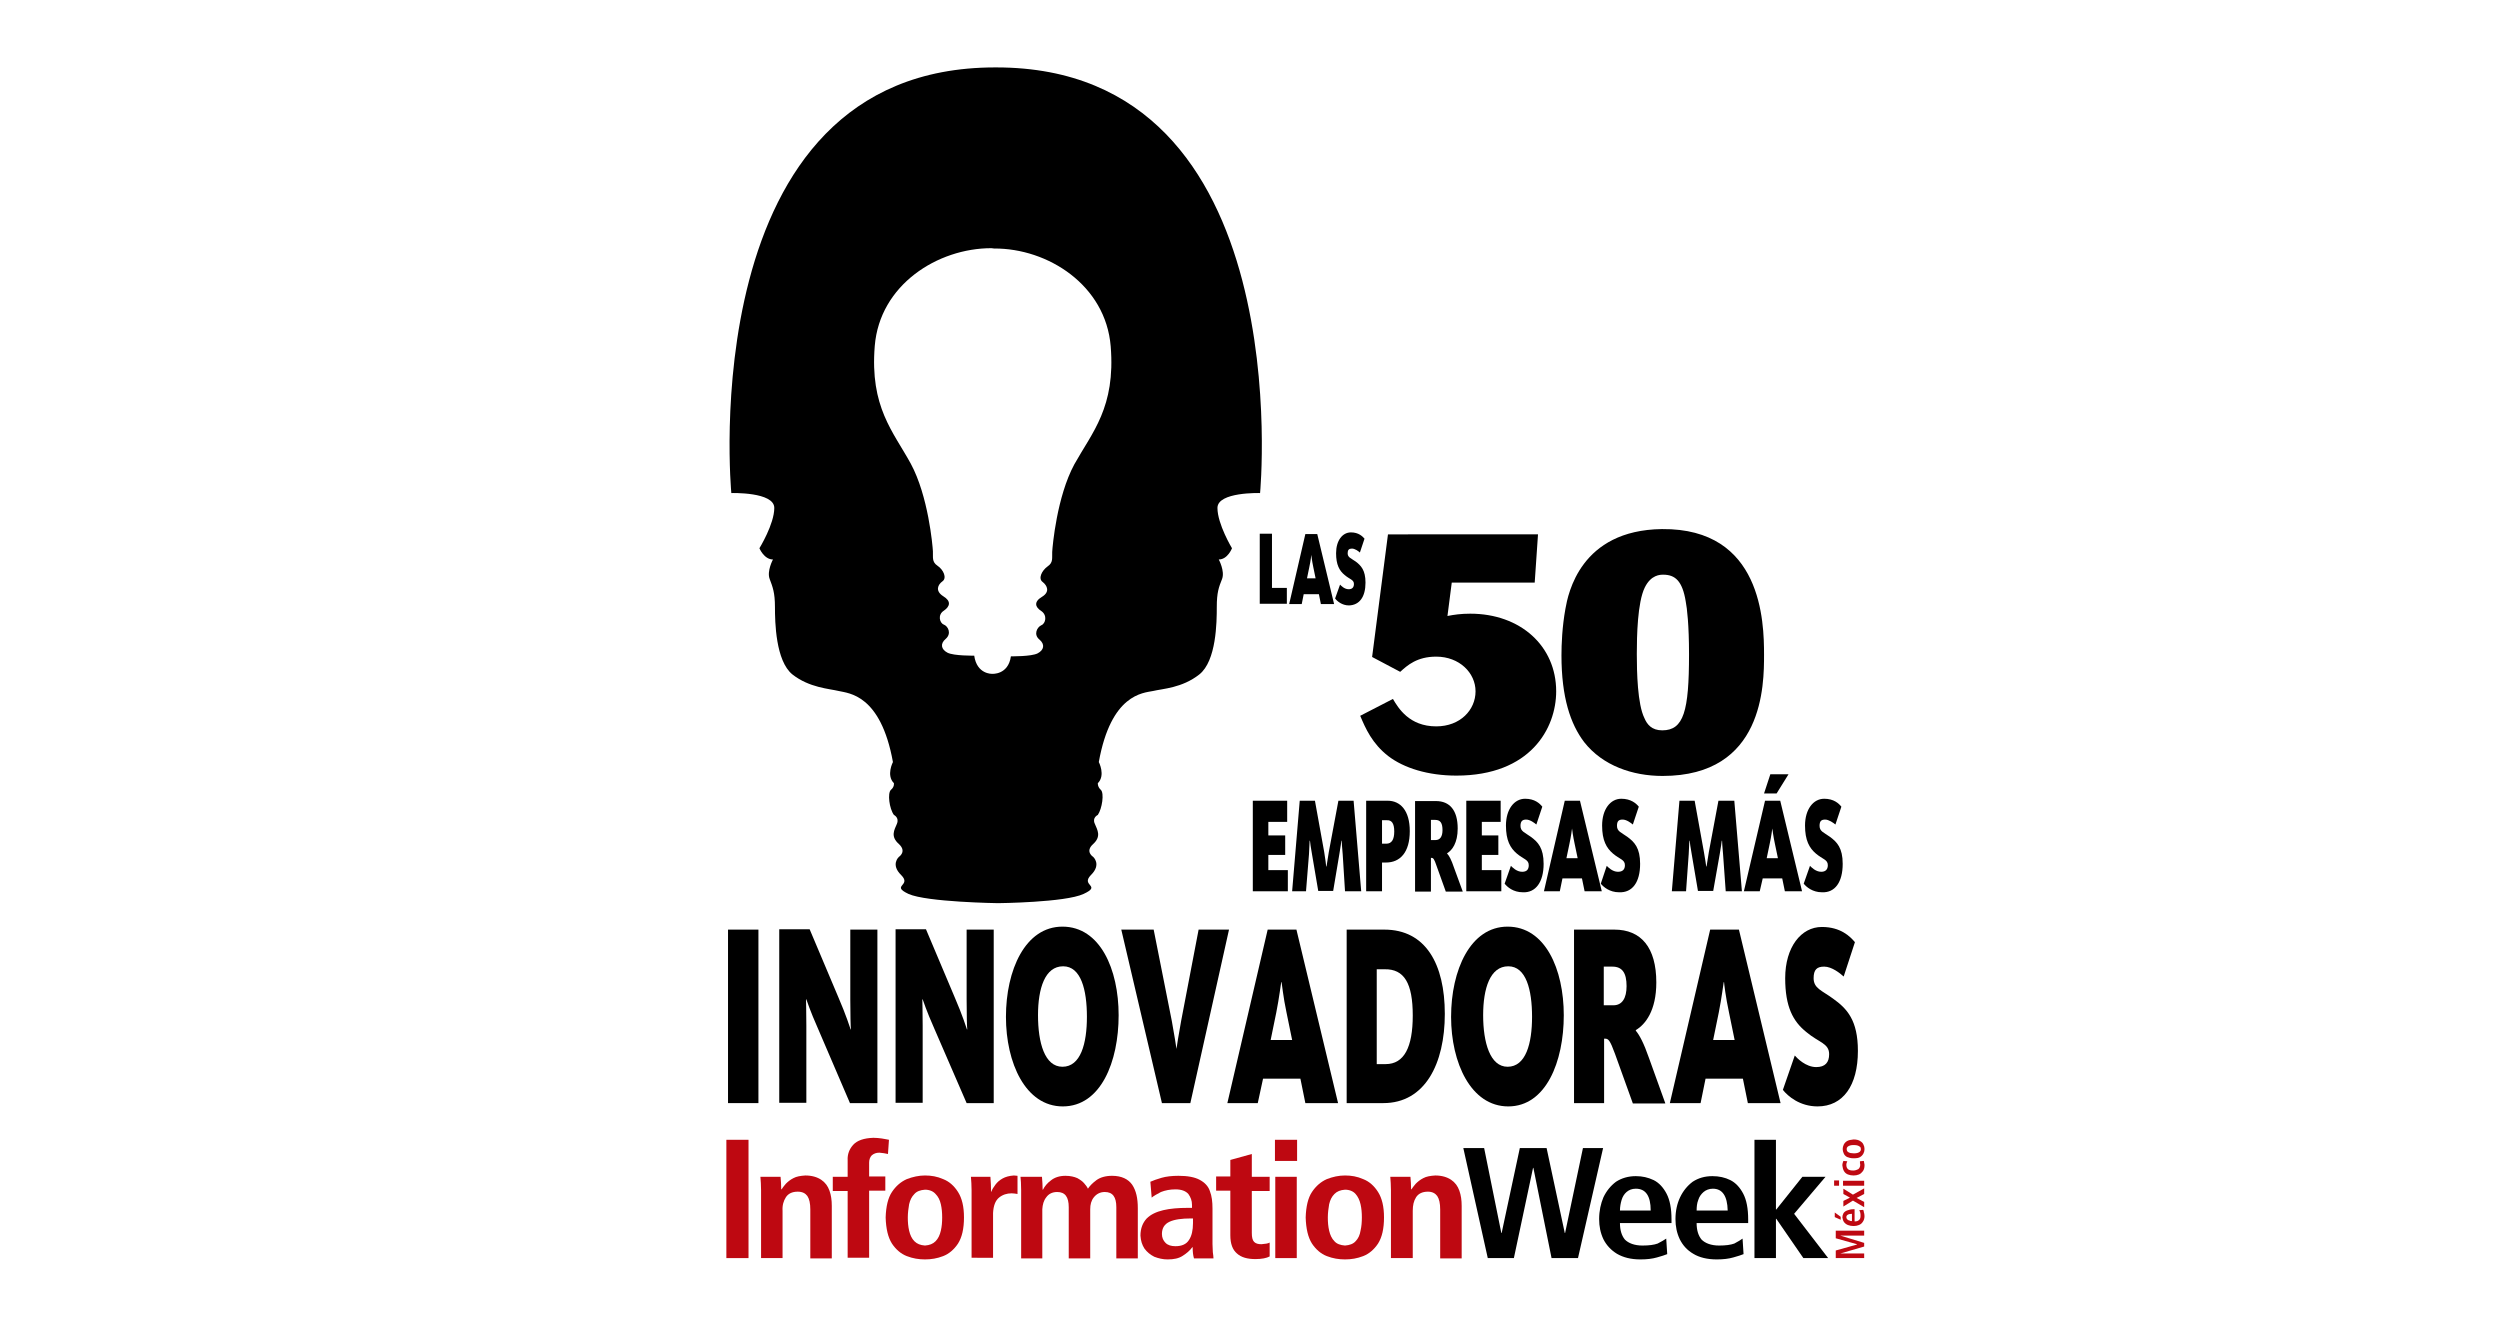 <?xml version="1.0" encoding="utf-8"?>
<!-- Generator: Adobe Illustrator 22.0.0, SVG Export Plug-In . SVG Version: 6.00 Build 0)  -->
<svg version="1.1" id="Capa_1" xmlns="http://www.w3.org/2000/svg" xmlns:xlink="http://www.w3.org/1999/xlink" x="0px" y="0px"
	 viewBox="0 0 756.5 402.4" style="enable-background:new 0 0 756.5 402.4;" xml:space="preserve">
<style type="text/css">
	.st0{fill:#BE0811;}
</style>
<g>
	<g>
		<polygon points="229.5,333.8 229.5,281.3 220.3,281.3 220.3,333.8 229.5,333.8 		"/>
		<path d="M265.5,333.8v-52.5h-8.2v21.1c0,4.2,0.1,8.8,0.2,9.1h-0.1c-0.1-0.3-1.4-4.4-3.7-9.7l-8.7-20.6h-9.2v52.5h8.2v-23.4
			c0-3.9-0.1-7.5-0.1-7.9h0.1c0.2,0.5,1.1,3.4,3.5,8.8l9.7,22.6H265.5L265.5,333.8z"/>
		<path d="M300.7,333.8v-52.5h-8.2v21.1c0,4.2,0.1,8.8,0.2,9.1h-0.1c-0.1-0.3-1.4-4.4-3.7-9.7l-8.7-20.6h-9.2v52.5h8.2v-23.4
			c0-3.9-0.1-7.5-0.1-7.9h0.1c0.2,0.5,1.1,3.4,3.5,8.8l9.8,22.6H300.7L300.7,333.8z"/>
		<path d="M338.5,307.2c0-13.9-5.6-26.8-17-26.8c-11.3,0-17.1,13.2-17.1,27.3c0,13.9,5.9,27.1,17.2,27.1
			C333.1,334.8,338.5,321.3,338.5,307.2L338.5,307.2z M328.9,307.7c0,8.1-1.9,15.1-7.4,15.1c-5.4,0-7.4-7.3-7.4-15.6
			c0-8.1,2.1-14.8,7.6-14.8C327.1,292.4,328.9,299.5,328.9,307.7L328.9,307.7z"/>
		<path d="M371.9,281.3h-9.2l-5.3,27.7c-0.7,3.9-1.4,8.1-1.4,8.4H356c0-0.3-0.7-4.5-1.4-8.4l-5.5-27.7h-9.8l12.3,52.5h8.6
			L371.9,281.3L371.9,281.3z"/>
		<path d="M382.2,326.4h11.3l1.5,7.4h9.9l-12.6-52.5h-8.7l-12.2,52.5h9.2L382.2,326.4L382.2,326.4z M391,314.7h-6.5l1.7-8.3
			c0.9-4.5,1.4-8.8,1.5-9.2h0.1c0.1,0.3,0.5,4.6,1.5,9.2L391,314.7L391,314.7z"/>
		<path d="M437.2,306.8c0-15.1-5.8-25.5-18.3-25.5h-11.4v52.5h11.1C431.2,333.8,437.2,321.9,437.2,306.8L437.2,306.8z M427.5,307.3
			c0,9.6-2.6,14.7-8.2,14.7h-2.7v-28.7h2.4C424.9,293.2,427.5,297.5,427.5,307.3L427.5,307.3z"/>
		<path d="M473.2,307.2c0-13.9-5.6-26.8-17-26.8c-11.3,0-17.1,13.2-17.1,27.3c0,13.9,6,27.1,17.3,27.1
			C467.8,334.8,473.2,321.3,473.2,307.2L473.2,307.2z M463.6,307.7c0,8.1-1.9,15.1-7.4,15.1c-5.3,0-7.4-7.3-7.4-15.6
			c0-8.1,2.1-14.8,7.6-14.8C461.8,292.4,463.6,299.5,463.6,307.7L463.6,307.7z"/>
		<path d="M503.9,333.8l-4.9-13.6c-1.6-4.6-2.9-7-4-8.3v-0.2c2.9-1.7,6.2-5.9,6.2-14.4c0-10.6-4.6-16-12.7-16h-12.2v52.5h9.1v-19.5
			h0.3c1,0,1.5,0.5,3,4.6l5.4,15H503.9L503.9,333.8z M492.2,298.4c0,3.6-1.3,5.8-4,5.8h-2.9v-11.7h2.6
			C490.9,292.5,492.2,294.4,492.2,298.4L492.2,298.4z"/>
		<path d="M516.1,326.4h11.3l1.5,7.4h9.9l-12.6-52.5h-8.7l-12.2,52.5h9.3L516.1,326.4L516.1,326.4z M524.9,314.7h-6.5l1.7-8.3
			c0.9-4.5,1.4-8.8,1.5-9.2h0.1c0,0.3,0.5,4.6,1.5,9.2L524.9,314.7L524.9,314.7z"/>
		<path d="M562.2,318c0-9.3-3.3-12.8-7.5-15.8c-3.4-2.5-5.9-3.1-5.9-6.2c0-2.6,1-3.5,3.2-3.5c2.3,0,4.8,2,5.9,3l3.4-10.4
			c-1.5-1.8-4.4-4.6-10-4.6c-6.3,0-11.1,6.1-11.1,15.5c0,8.7,2.4,13.1,6.4,16.3c3.8,3.2,6.9,3.4,6.9,6.7c0,2.5-1.2,3.9-3.9,3.9
			c-3.2,0-5.8-2.7-6.5-3.5l-3.6,10.4c1.5,1.9,5.1,5,10.5,5C557.7,334.8,562.2,328.5,562.2,318L562.2,318z"/>
	</g>
	<g>
		<g>
			<polygon points="389.7,269.7 389.7,263.3 383.8,263.3 383.8,258.7 388.9,258.7 388.9,252.8 383.8,252.8 383.8,248.7 389.5,248.7 
				389.5,242.3 379.1,242.3 379.1,269.7 389.7,269.7 			"/>
			<path d="M403.4,269.7l1.9-11.3c0.3-1.9,0.6-3.7,0.6-4h0.1c0,0.3,0.1,2.1,0.3,4.1l0.7,11.2h4.9l-2.3-27.4H405l-2.9,15.5
				c-0.3,1.7-0.7,4.3-0.7,4.4h-0.1c0-0.2-0.3-2.7-0.6-4.4l-2.8-15.5h-4.6l-2.3,27.4h4.2l0.9-11.2c0.1-1.8,0.2-3.8,0.2-4.1h0.1
				c0,0.3,0.3,2.4,0.6,4l1.9,11.2H403.4L403.4,269.7z"/>
			<path d="M426.6,251.5c0-6.3-2.9-9.2-6.7-9.2h-6.5v27.4h4.8V261h1.2C423.7,261,426.6,257.9,426.6,251.5L426.6,251.5z M421.9,251.6
				c0,2.5-0.8,3.7-2.4,3.7h-1.3v-7.1h1.4C421.1,248.1,421.9,249.1,421.9,251.6L421.9,251.6z"/>
			<path d="M442.6,269.7l-2.6-7.1c-0.8-2.4-1.5-3.7-2.1-4.3v-0.1c1.5-0.9,3.2-3.1,3.2-7.5c0-5.5-2.4-8.3-6.6-8.3h-6.3v27.4h4.8
				v-10.2h0.2c0.5,0,0.8,0.3,1.5,2.4l2.8,7.8H442.6L442.6,269.7z M436.5,251.2c0,1.9-0.7,3-2.1,3H433v-6.1h1.3
				C435.9,248.1,436.5,249.1,436.5,251.2L436.5,251.2z"/>
			<polygon points="454.3,269.7 454.3,263.3 448.4,263.3 448.4,258.7 453.4,258.7 453.4,252.8 448.4,252.8 448.4,248.7 454.1,248.7 
				454.1,242.3 443.7,242.3 443.7,269.7 454.3,269.7 			"/>
			<path d="M467.1,261.4c0-4.8-1.7-6.6-3.9-8.2c-1.8-1.3-3.1-1.6-3.1-3.3c0-1.4,0.6-1.9,1.7-1.9c1.2,0,2.5,1,3.1,1.5l1.8-5.4
				c-0.8-1-2.3-2.4-5.2-2.4c-3.3,0-5.8,3.2-5.8,8.1c0,4.5,1.3,6.8,3.3,8.5c2,1.7,3.6,1.8,3.6,3.5c0,1.3-0.6,2-2,2
				c-1.7,0-3-1.4-3.4-1.8l-1.9,5.4c0.8,1,2.6,2.6,5.5,2.6C464.7,270.2,467.1,266.9,467.1,261.4L467.1,261.4z"/>
			<path d="M472.8,265.8h5.9l0.8,3.9h5.2l-6.6-27.4h-4.6l-6.3,27.4h4.8L472.8,265.8L472.8,265.8z M477.4,259.7H474l0.9-4.3
				c0.5-2.3,0.8-4.6,0.8-4.7h0c0,0.2,0.3,2.4,0.8,4.7L477.4,259.7L477.4,259.7z"/>
			<path d="M496.3,261.4c0-4.8-1.7-6.6-3.9-8.2c-1.8-1.3-3.1-1.6-3.1-3.3c0-1.4,0.5-1.9,1.7-1.9c1.2,0,2.5,1,3.1,1.5l1.8-5.4
				c-0.8-1-2.4-2.4-5.3-2.4c-3.3,0-5.8,3.2-5.8,8.1c0,4.5,1.3,6.8,3.3,8.5c2,1.7,3.6,1.8,3.6,3.5c0,1.3-0.7,2-2.1,2
				c-1.7,0-3-1.4-3.4-1.8l-1.8,5.4c0.8,1,2.7,2.6,5.5,2.6C494,270.2,496.3,266.9,496.3,261.4L496.3,261.4z"/>
			<path d="M518.4,269.7l2-11.3c0.3-1.9,0.6-3.7,0.6-4h0.1c0,0.3,0.1,2.1,0.3,4.1l0.8,11.2h4.9l-2.3-27.4H520l-2.9,15.5
				c-0.3,1.7-0.7,4.3-0.7,4.4h-0.1c0-0.2-0.4-2.7-0.7-4.4l-2.8-15.5h-4.6l-2.3,27.4h4.3l0.8-11.2c0.1-1.8,0.2-3.8,0.2-4.1h0.1
				c0,0.3,0.3,2.4,0.6,4l1.9,11.2H518.4L518.4,269.7z"/>
			<path d="M533.4,265.8h5.9l0.8,3.9h5.2l-6.6-27.4h-4.6l-6.4,27.4h4.8L533.4,265.8L533.4,265.8z M533.8,240.1h3.8l3.6-5.8h-5.5
				L533.8,240.1L533.8,240.1z M538,259.7h-3.4l0.9-4.3c0.5-2.3,0.8-4.7,0.8-4.7h0c0,0,0.3,2.4,0.8,4.7L538,259.7L538,259.7z"/>
			<path d="M557.6,261.4c0-4.8-1.7-6.6-3.9-8.2c-1.8-1.3-3.1-1.6-3.1-3.3c0-1.4,0.5-1.9,1.7-1.9c1.1,0,2.5,1,3.1,1.5l1.8-5.4
				c-0.8-1-2.3-2.4-5.2-2.4c-3.3,0-5.8,3.2-5.8,8.1c0,4.5,1.3,6.8,3.3,8.5c2,1.7,3.6,1.8,3.6,3.5c0,1.3-0.7,2-2,2
				c-1.7,0-3-1.4-3.4-1.8l-1.9,5.4c0.8,1,2.7,2.6,5.5,2.6C555.3,270.2,557.6,266.9,557.6,261.4L557.6,261.4z"/>
		</g>
		<g>
			<polygon points="389.4,182.7 389.4,177.9 384.9,177.9 384.9,161.5 381.2,161.5 381.2,182.7 389.4,182.7 			"/>
			<path d="M394.5,179.8h4.6l0.6,3h4l-5.1-21.2h-3.6l-4.9,21.2h3.8L394.5,179.8L394.5,179.8z M398.1,175h-2.6l0.7-3.4
				c0.4-1.8,0.6-3.6,0.6-3.7h0c0,0.1,0.2,1.8,0.6,3.7L398.1,175L398.1,175z"/>
			<path d="M413.2,176.3c0-3.8-1.4-5.2-3-6.4c-1.4-1-2.4-1.2-2.4-2.5c0-1,0.4-1.4,1.3-1.4c0.9,0,2,0.8,2.4,1.2l1.4-4.2
				c-0.6-0.7-1.8-1.9-4.1-1.9c-2.6,0-4.5,2.5-4.5,6.3c0,3.5,1,5.3,2.6,6.6c1.5,1.3,2.8,1.4,2.8,2.7c0,1-0.5,1.6-1.6,1.6
				c-1.3,0-2.3-1.1-2.6-1.4l-1.5,4.2c0.6,0.8,2.1,2.1,4.2,2.1C411.4,183.1,413.2,180.6,413.2,176.3L413.2,176.3z"/>
		</g>
		<g>
			<path d="M415.2,198.8l8.5,4.5c2.2-2,5.1-4.6,10.9-4.6c7,0,11.9,4.9,11.9,10.5c0,5.6-4.6,10.6-11.9,10.6c-8.2,0-11.5-5.6-13.1-8.3
				l-9.9,5.1c1.6,3.8,3.6,8.4,8.5,12.2c4.7,3.6,12,5.9,20.6,5.9c22.4,0,30.2-14.3,30.2-25.5c0-13.7-10.8-23.5-26-23.5
				c-2.8,0-4.9,0.3-6.9,0.7l1.3-10.1h25.1l1-14.6H420L415.2,198.8L415.2,198.8z"/>
			<path d="M502.9,160.1c-24.7,0.3-28.4,19.6-29.2,24.1c-1,5.5-1.2,10.8-1.2,14.1c0,12.7,2.7,20.8,6.9,26.3
				c5.6,7.1,14.6,10.2,23.7,10.2c30.7,0,30.7-27.7,30.7-36.7C533.8,188.2,533.2,159.8,502.9,160.1L502.9,160.1z M495.3,197.9
				c0-5.4,0.2-15.6,2.4-20.1c1.9-3.9,4.7-3.9,5.6-3.9c3.6,0,5.8,1.9,6.8,8.1c0.4,2,1,7.1,1,16c0,17.2-1.6,23-8.1,23
				c-3.2,0-4.6-1.8-5.4-3.7C495.5,213.1,495.3,203.3,495.3,197.9L495.3,197.9z"/>
		</g>
	</g>
	<path d="M301.5,20.4c92,0,79.8,128.8,79.8,128.8s-12.9-0.4-12.9,4.5c0,4.9,4.4,12.2,4.4,12.2s-1.3,3.4-4,3.4c0,0,1.9,3.5,1,5.9
		c-1,2.5-1.6,4.1-1.6,8.5c0,4.5-0.1,16.3-5.3,20.4c-5.2,4.1-11.1,4.3-14,5c-3,0.6-12.7,0.9-16.4,21.5c0,0,2.1,4-0.3,6.4
		c0,0-0.1,1.1,0.9,2c1.1,1,0.4,5.7-0.9,7.6c0,0-1.8,0.8-0.9,2.7c0.8,1.9,2,3.8-0.5,6.1c-2.6,2.3,0,3.9,0,3.9s2.6,2.3-0.7,5.5
		c-3.2,3.3,3.4,3.1-2.2,5.7c-5.5,2.6-25.9,2.8-25.9,2.8s-21.6-0.3-27.1-2.8c-5.5-2.6,1.1-2.4-2.2-5.7c-3.3-3.2-0.7-5.5-0.7-5.5
		s2.5-1.6,0-3.9c-2.6-2.3-1.4-4.2-0.6-6.1c0.8-1.9-0.9-2.7-0.9-2.7c-1.4-1.9-2-6.6-0.9-7.6c1.1-0.9,0.9-2,0.9-2
		c-2.4-2.4-0.3-6.4-0.3-6.4c-3.7-20.5-13.4-20.8-16.4-21.5c-2.9-0.7-8.9-1-14-5c-5.1-4.1-5.3-15.9-5.3-20.4c0-4.4-0.7-6.1-1.6-8.5
		c-0.9-2.4,1-5.9,1-5.9c-2.7,0-4.1-3.4-4.1-3.4s4.5-7.3,4.5-12.2c0-4.9-13-4.5-13-4.5S209.1,20.4,301.1,20.4H301.5z M300,75.1
		c-16.3,0-33.8,11.1-35.3,29.6c-1.5,18.5,5.6,25.9,10.9,35.6c5.3,9.8,6.6,24.7,6.7,26.5c0.1,1.8-0.4,3.2,1.4,4.4
		c1.8,1.2,2.9,3.7,1.5,4.7c-1.4,1-2.3,2.9,0.2,4.5c2.5,1.5,2.1,3.1,0.2,4.4c-1.9,1.2-1.3,3.7,0,4.2c1.3,0.5,2.4,2.7,0.6,4.3
		c-1.8,1.5-1.4,3.2,0.5,4.2c1.9,1,8.1,0.9,8.1,0.9c0.8,5.7,5.4,5.5,5.4,5.5s4.9,0.4,5.7-5.3c0,0,6.2,0.1,8.1-0.9
		c1.9-1,2.3-2.7,0.5-4.2c-1.8-1.5-0.7-3.7,0.6-4.3c1.3-0.5,1.9-3,0-4.3c-1.9-1.2-2.3-2.8,0.2-4.3c2.5-1.5,1.6-3.4,0.2-4.5
		c-1.4-1-0.3-3.4,1.5-4.7c1.8-1.2,1.3-2.6,1.4-4.4c0.1-1.8,1.4-16.7,6.7-26.5c5.4-9.7,12.5-17.2,11-35.7
		c-1.5-18.5-19-29.7-35.3-29.6L300,75.1z"/>
	<g>
		<polygon points="469.5,380.7 464,353.4 463.9,353.4 458.1,380.7 450.2,380.7 442.8,347.4 449.1,347.4 454.3,373.1 454.4,373.1 
			459.9,347.4 468,347.4 473.5,373.1 473.6,373.1 479,347.4 485.1,347.4 477.5,380.7 469.5,380.7 		"/>
		<path d="M504.2,374.8l0.3,4.7c-0.7,0.3-1.7,0.6-3.1,1c-1.4,0.4-3,0.6-5,0.6c-2.9,0-5.2-0.6-7.1-1.7c-1.8-1.1-3.2-2.6-4.1-4.4
			c-0.9-1.9-1.3-3.9-1.3-6.1c0-2.5,0.5-4.7,1.3-6.6c0.9-1.9,2.2-3.5,3.8-4.7c1.7-1.1,3.7-1.7,6-1.7c2,0,3.7,0.4,5.4,1.2
			c1.6,0.8,2.9,2.2,3.9,4.1c1,1.9,1.5,4.5,1.5,7.8v1.1h-15.6c0,2.1,0.5,3.8,1.5,5c1.1,1.1,2.9,1.8,5.3,1.8c2,0,3.5-0.2,4.6-0.6
			C502.8,375.7,503.6,375.2,504.2,374.8L504.2,374.8z M490.2,366.3h9.3c0-4.4-1.5-6.6-4.5-6.6c-1.2,0-2.1,0.4-2.8,1
			c-0.7,0.6-1.2,1.4-1.5,2.4C490.4,364.1,490.2,365.2,490.2,366.3L490.2,366.3z"/>
		<path d="M527.3,374.8l0.3,4.7c-0.7,0.3-1.7,0.6-3.1,1c-1.4,0.4-3,0.6-5,0.6c-2.9,0-5.3-0.6-7.1-1.7c-1.9-1.1-3.2-2.6-4.1-4.4
			c-0.9-1.9-1.3-3.9-1.3-6.1c0-2.5,0.5-4.7,1.4-6.6c0.9-1.9,2.2-3.5,3.8-4.7c1.7-1.1,3.6-1.7,6-1.7c2,0,3.8,0.4,5.4,1.2
			c1.6,0.8,2.9,2.2,3.9,4.1c1,1.9,1.5,4.5,1.5,7.8v1.1h-15.6c0,2.1,0.5,3.8,1.5,5c1.1,1.1,2.9,1.8,5.3,1.8c2,0,3.5-0.2,4.6-0.6
			C525.9,375.7,526.8,375.2,527.3,374.8L527.3,374.8z M513.4,366.3h9.4c-0.1-4.4-1.6-6.6-4.5-6.6c-1.1,0-2.1,0.4-2.8,1
			c-0.7,0.6-1.3,1.4-1.6,2.4C513.5,364.1,513.4,365.2,513.4,366.3L513.4,366.3z"/>
		<polygon points="530.9,380.7 530.9,344.9 537.4,344.9 537.4,366 537.5,366 545.4,356.1 552.4,356.1 542.9,367.3 553.2,380.7 
			545.7,380.7 537.5,368.8 537.4,368.8 537.4,380.7 530.9,380.7 		"/>
		<polygon class="st0" points="564.1,373.9 556.9,373.9 556.9,373.9 564.1,376.1 564.1,377.2 556.9,379.3 556.9,379.3 564.1,379.3 
			564.1,380.7 555.5,380.7 555.5,378.4 561.9,376.6 561.9,376.5 555.5,374.7 555.5,372.4 564.1,372.4 564.1,373.9 		"/>
		<path class="st0" d="M557,369.1l-1.8-0.8v-1.4l1.8,1.3V369.1L557,369.1z M562.6,366.2l1.2-0.1c0.1,0.2,0.2,0.4,0.2,0.7
			c0.1,0.3,0.2,0.7,0.2,1.2c0,0.7-0.2,1.3-0.5,1.7c-0.3,0.5-0.7,0.8-1.2,1c-0.5,0.2-1,0.3-1.6,0.3c-0.6,0-1.2-0.1-1.7-0.3
			c-0.5-0.2-0.9-0.5-1.2-0.9c-0.3-0.4-0.4-0.9-0.5-1.4c0-0.4,0.1-0.8,0.3-1.2c0.2-0.4,0.6-0.7,1.1-0.9c0.5-0.2,1.2-0.4,2-0.4h0.3
			v3.7c0.6,0,1-0.1,1.3-0.4c0.3-0.2,0.5-0.6,0.5-1.2c0-0.5,0-0.8-0.1-1.1C562.8,366.5,562.7,366.4,562.6,366.2L562.6,366.2z
			 M560.4,369.5v-2.2c-1.1,0-1.7,0.4-1.7,1c0,0.3,0.1,0.5,0.3,0.7c0.2,0.2,0.4,0.3,0.6,0.3C559.9,369.5,560.1,369.5,560.4,369.5
			L560.4,369.5z"/>
		<polygon class="st0" points="564.1,365.3 560.7,363.3 557.8,365.1 557.8,363.4 559.8,362.4 557.8,361.3 557.8,359.7 560.7,361.5 
			564.1,359.6 564.1,361.3 561.8,362.5 564.1,363.7 564.1,365.3 		"/>
		<path class="st0" d="M564.1,358.8h-6.4v-1.5h6.4V358.8L564.1,358.8z M556.6,358.8H555v-1.6h1.5V358.8L556.6,358.8z"/>
		<path class="st0" d="M562.8,351.4l1.2-0.1c0,0.2,0.1,0.4,0.1,0.6c0.1,0.3,0.1,0.5,0.1,0.8c0,0.7-0.2,1.3-0.5,1.7
			c-0.3,0.4-0.7,0.8-1.2,1c-0.5,0.2-1,0.3-1.6,0.3c-0.6,0-1.2-0.1-1.7-0.3c-0.5-0.2-0.9-0.5-1.2-1c-0.3-0.5-0.4-1-0.5-1.7
			c0-0.3,0-0.5,0.1-0.8c0.1-0.2,0.1-0.4,0.2-0.6l1.2,0.1c-0.1,0.1-0.1,0.3-0.2,0.5c-0.1,0.2-0.1,0.4-0.1,0.6c0,0.6,0.2,1,0.5,1.3
			c0.4,0.3,0.9,0.4,1.6,0.4c0.6,0,1.1-0.2,1.5-0.4c0.4-0.3,0.6-0.8,0.6-1.3c0-0.2,0-0.4-0.1-0.6
			C562.9,351.7,562.8,351.5,562.8,351.4L562.8,351.4z"/>
		<path class="st0" d="M560.9,349c0.4,0,0.7,0,1.1-0.1c0.3-0.1,0.6-0.2,0.8-0.4c0.2-0.2,0.3-0.4,0.3-0.8c0-0.3-0.1-0.6-0.3-0.7
			c-0.2-0.2-0.5-0.3-0.8-0.4c-0.3-0.1-0.7-0.1-1.1-0.1c-0.4,0-0.7,0-1,0.1c-0.3,0.1-0.6,0.2-0.8,0.4c-0.2,0.2-0.3,0.4-0.3,0.7
			c0,0.3,0.1,0.6,0.3,0.8c0.2,0.2,0.5,0.3,0.8,0.4C560.2,348.9,560.5,349,560.9,349L560.9,349z M560.9,350.5c-0.9,0-1.5-0.2-2-0.4
			c-0.5-0.3-0.8-0.6-1-1.1c-0.2-0.4-0.3-0.9-0.3-1.3c0-0.4,0.1-0.9,0.3-1.3c0.2-0.4,0.5-0.8,1-1.1c0.5-0.3,1.1-0.4,2-0.5
			c0.9,0,1.6,0.2,2,0.5c0.5,0.3,0.8,0.6,1,1.1c0.2,0.4,0.3,0.8,0.3,1.3c0,0.5-0.1,0.9-0.3,1.3c-0.2,0.4-0.5,0.8-1,1.1
			C562.5,350.4,561.8,350.5,560.9,350.5L560.9,350.5z"/>
		<polygon class="st0" points="219.8,380.7 219.8,344.9 226.5,344.9 226.5,380.7 219.8,380.7 		"/>
		<path class="st0" d="M230.3,380.7v-20.5c0-1.6-0.1-2.9-0.2-4.1h6.1c0.1,1.2,0.2,2.5,0.2,3.8h0.2h-0.1c0.3-0.5,0.8-1.1,1.3-1.7
			c0.6-0.6,1.3-1.2,2.3-1.7c0.9-0.5,2.1-0.7,3.6-0.8c2,0,3.6,0.5,4.8,1.3c1.2,0.8,2,1.9,2.5,3.3c0.5,1.4,0.7,2.9,0.7,4.6v15.9h-6.5
			V366c0-1.9-0.3-3.2-0.9-4.1c-0.6-0.8-1.5-1.3-2.9-1.3c-1.7,0-2.9,0.6-3.6,1.7c-0.7,1.1-1.1,2.4-1,4.1v14.3H230.3L230.3,380.7z"/>
		<path class="st0" d="M256.5,380.7v-20.3h-4.5v-4.3h4.5v-5c-0.1-1.8,0.5-3.4,1.7-4.7c1.2-1.3,3.2-2,6.1-2.1c0.9,0,1.7,0.1,2.5,0.2
			c0.8,0.1,1.5,0.3,2.2,0.4l-0.3,4.3c-0.8-0.2-1.6-0.3-2.6-0.4c-1,0-1.7,0.3-2.3,0.8c-0.5,0.5-0.8,1.3-0.8,2.2v4.2h4.9v4.3H263v20.3
			H256.5L256.5,380.7z"/>
		<path class="st0" d="M274.7,368.4c0,1.4,0.1,2.7,0.4,4c0.3,1.3,0.8,2.4,1.6,3.2c0.8,0.8,1.8,1.2,3.2,1.3c1.4-0.1,2.4-0.5,3.2-1.3
			c0.8-0.8,1.3-1.9,1.6-3.2c0.3-1.3,0.4-2.6,0.4-4c0-1.4-0.1-2.7-0.4-4c-0.3-1.3-0.8-2.3-1.6-3.1c-0.7-0.8-1.8-1.3-3.2-1.3
			c-1.4,0.1-2.5,0.5-3.2,1.3c-0.8,0.8-1.3,1.8-1.6,3.1C274.9,365.6,274.7,367,274.7,368.4L274.7,368.4z M268,368.4
			c0.1-3.3,0.7-5.9,1.9-7.7c1.2-1.8,2.7-3.1,4.5-3.9c1.8-0.7,3.7-1.1,5.5-1.1c1.9,0,3.7,0.3,5.5,1.1c1.8,0.7,3.3,2,4.5,3.9
			c1.2,1.9,1.8,4.4,1.8,7.7c0,3.4-0.6,6-1.8,7.9c-1.2,1.8-2.7,3.1-4.5,3.8c-1.8,0.7-3.6,1-5.5,1c-1.9,0-3.7-0.3-5.5-1
			c-1.8-0.7-3.3-2-4.5-3.8C268.7,374.4,268.1,371.8,268,368.4L268,368.4z"/>
		<path class="st0" d="M294,380.7v-20.5c0-1.6-0.1-2.9-0.2-4.1h5.9c0.1,1.5,0.2,3,0.2,4.5h0.1c0.2-0.7,0.7-1.4,1.2-2.1
			c0.6-0.8,1.3-1.4,2.2-1.9c0.9-0.5,2-0.8,3.4-0.9c0.4,0,0.7,0.1,1.1,0.1v5.5c-0.6-0.1-1.2-0.2-1.8-0.2c-1.4,0-2.7,0.4-3.8,1.3
			c-1.1,0.9-1.7,2.5-1.8,4.7v13.5H294L294,380.7z"/>
		<path class="st0" d="M309,380.7v-20.6c0-1.8-0.1-3.1-0.2-4h6.5c0.1,1.3,0.2,2.6,0.2,3.9h0.1c0.5-1,1.3-2,2.4-2.8
			c1.1-0.9,2.6-1.4,4.4-1.4c1.5,0,2.7,0.3,3.6,0.7c0.9,0.5,1.6,1,2.1,1.6c0.5,0.6,0.9,1.1,1.1,1.6c0.6-0.9,1.5-1.8,2.6-2.6
			c1.1-0.8,2.7-1.3,4.7-1.3c2.9,0,4.9,1,6.1,2.7c1.2,1.8,1.7,4.1,1.7,7.1v15.2h-6.5v-15.5c0-3.1-1.1-4.6-3.5-4.6
			c-1.4,0-2.5,0.6-3.3,1.6c-0.8,1-1.1,2.2-1.1,3.6v14.9h-6.5v-15.5c0-3.1-1.1-4.6-3.5-4.6c-1.5,0-2.6,0.6-3.3,1.6
			c-0.8,1-1.1,2.2-1.2,3.6v14.9H309L309,380.7z"/>
		<path class="st0" d="M348.5,362.4l-0.4-4.8c0.9-0.4,2-0.8,3.4-1.2c1.4-0.4,3.1-0.6,5.1-0.6c2.8,0,4.9,0.4,6.4,1.2
			c1.5,0.8,2.6,1.9,3.1,3.4c0.6,1.5,0.8,3.3,0.8,5.3v10.7c0,0.9,0.1,1.7,0.1,2.5c0.1,0.8,0.2,1.4,0.2,1.9h-5.9
			c-0.3-1-0.4-2.1-0.4-3.4h-0.1c-0.8,1.1-1.8,1.9-2.9,2.6c-1.2,0.8-2.7,1.1-4.6,1.1c-1.4,0-2.7-0.3-4-0.8c-1.2-0.6-2.2-1.4-3-2.5
			c-0.7-1.1-1.1-2.3-1.2-3.9c0-2.2,0.7-3.9,1.9-5.2c1.2-1.2,2.9-2,5-2.5c2.1-0.5,4.6-0.7,7.4-0.7h1.3v-0.9c0-1.3-0.4-2.3-1.1-3.3
			c-0.8-0.9-2.1-1.4-3.9-1.4c-1.7,0-3.1,0.3-4.4,0.8C350.2,361.3,349.2,361.8,348.5,362.4L348.5,362.4z M361,370.1v-1.4h-0.6
			c-2.8,0-5,0.3-6.5,1c-1.5,0.7-2.3,1.9-2.3,3.7c0,1.1,0.4,2,1.1,2.7c0.7,0.7,1.7,1,3,1c1.9,0,3.3-0.6,4.1-1.9
			C360.6,374,361,372.3,361,370.1L361,370.1z"/>
		<path class="st0" d="M372.3,356.1v-5.1l6.5-1.8v6.9h5.4v4.3h-5.4v12.7c0,1.3,0.2,2.2,0.7,2.7c0.5,0.5,1.2,0.7,2.2,0.7
			c1.2-0.1,2-0.2,2.5-0.5v4.2c-0.9,0.5-2.4,0.8-4.3,0.8c-2.4,0-4.3-0.5-5.6-1.7c-1.3-1.1-2-2.9-2-5.5v-13.5H368v-4.3H372.3
			L372.3,356.1z"/>
		<polygon class="st0" points="385.8,351.3 385.8,344.9 392.5,344.9 392.5,351.3 385.8,351.3 		"/>
		<polygon class="st0" points="385.9,380.7 385.9,356.1 392.4,356.1 392.4,380.7 385.9,380.7 		"/>
		<path class="st0" d="M401.8,368.4c0,1.4,0.1,2.7,0.4,4c0.3,1.3,0.8,2.4,1.6,3.2c0.7,0.8,1.8,1.2,3.2,1.3c1.4-0.1,2.5-0.5,3.2-1.3
			c0.8-0.8,1.3-1.9,1.5-3.2c0.3-1.3,0.4-2.6,0.4-4c0-1.4-0.1-2.7-0.4-4c-0.3-1.3-0.8-2.3-1.5-3.1c-0.7-0.8-1.8-1.3-3.2-1.3
			c-1.4,0.1-2.4,0.5-3.2,1.3c-0.8,0.8-1.3,1.8-1.6,3.1C402,365.6,401.8,367,401.8,368.4L401.8,368.4z M395.1,368.4
			c0.1-3.3,0.7-5.9,1.9-7.7c1.2-1.8,2.7-3.1,4.5-3.9c1.8-0.7,3.6-1.1,5.5-1.1c1.9,0,3.7,0.3,5.5,1.1c1.8,0.7,3.3,2,4.5,3.9
			c1.2,1.9,1.8,4.4,1.8,7.7c0,3.4-0.6,6-1.8,7.9c-1.2,1.8-2.7,3.1-4.5,3.8c-1.8,0.7-3.6,1-5.5,1c-1.9,0-3.7-0.3-5.5-1
			c-1.8-0.7-3.3-2-4.5-3.8C395.8,374.4,395.2,371.8,395.1,368.4L395.1,368.4z"/>
		<path class="st0" d="M420.9,380.7v-20.5c0-1.6-0.1-2.9-0.2-4.1h6.1c0.1,1.2,0.2,2.5,0.2,3.8h0.1h0c0.3-0.5,0.8-1.1,1.3-1.7
			c0.6-0.6,1.3-1.2,2.3-1.7c0.9-0.5,2.1-0.7,3.6-0.8c2,0,3.6,0.5,4.8,1.3c1.2,0.8,2,1.9,2.5,3.3c0.5,1.4,0.7,2.9,0.7,4.6v15.9h-6.5
			V366c0-1.9-0.3-3.2-0.9-4.1c-0.6-0.8-1.5-1.3-2.8-1.3c-1.7,0-2.9,0.6-3.6,1.7c-0.7,1.1-1,2.4-1,4.1v14.3H420.9L420.9,380.7z"/>
	</g>
</g>
</svg>
